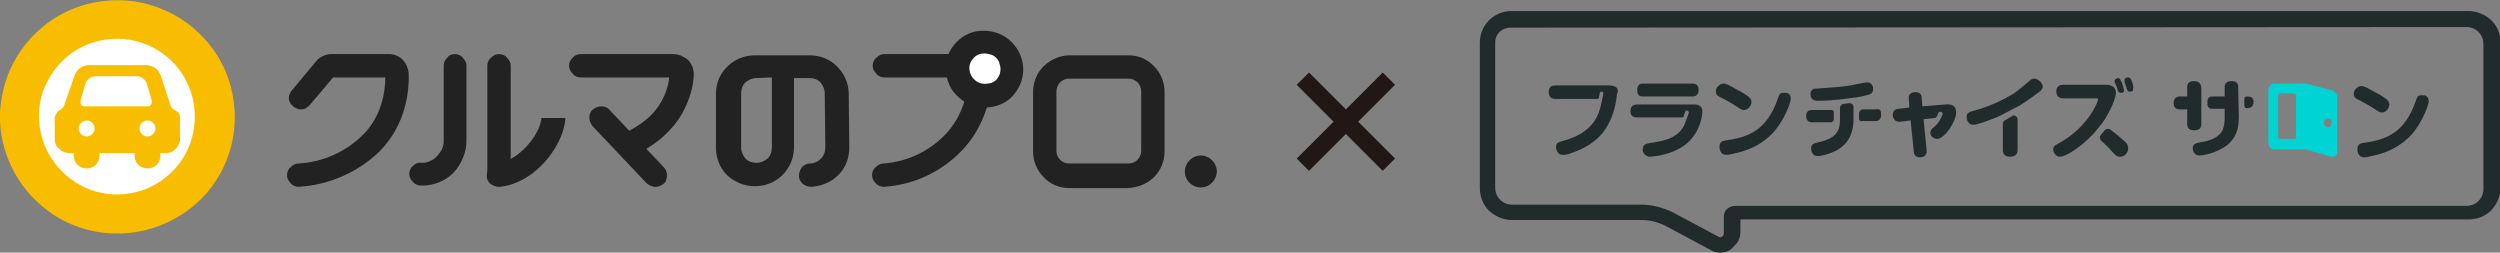 <?xml version="1.0" encoding="utf-8"?>
<!-- Generator: Adobe Illustrator 25.0.0, SVG Export Plug-In . SVG Version: 6.00 Build 0)  -->
<svg version="1.1" id="レイヤー_1" xmlns="http://www.w3.org/2000/svg" xmlns:xlink="http://www.w3.org/1999/xlink" x="0px"
	 y="0px" viewBox="0 0 406.8 41.1" style="enable-background:new 0 0 406.8 41.1;" xml:space="preserve">
<rect x="0" y="0" width="406.8" height="41.1" fill="#808080" stroke="none"/>
<style type="text/css">
	.st0{fill:#211715;}
	.st1{fill:#222222;}
	.st2{fill:#FFFFFF;}
	.st3{fill:#F9BD00;}
	.st4{fill:#212B2B;}
	.st5{fill:#00D3D3;}
</style>
<path class="st0" d="M227,25.8l-6-6l6-6l-2-2l-6,6l-6-6l-2,2l6,6l-6,6l2,2l6-6l6,6L227,25.8z"/>
<path class="st1" d="M183.6,30.6H174c-1.6,0-3.1-0.6-4.2-1.8c-1.1-1.1-1.7-2.6-1.7-4.2v-9.6c0-1.6,0.6-3.1,1.7-4.2S172.5,9,174,9
	h9.6c1.6,0,3.1,0.6,4.2,1.8c1.1,1.1,1.7,2.6,1.7,4.2v9.6c0,1.6-0.6,3.1-1.7,4.2C186.7,29.9,185.2,30.5,183.6,30.6z M174,12.8
	c-0.6,0-1.1,0.2-1.5,0.6c-0.4,0.4-0.6,1-0.6,1.5v9.6c0,0.6,0.2,1.1,0.6,1.5c0.4,0.4,0.9,0.6,1.5,0.6h9.6c0.6,0,1.1-0.2,1.5-0.6
	c0.4-0.4,0.6-1,0.6-1.5v-9.6c0-0.6-0.2-1.1-0.6-1.5c-0.4-0.4-0.9-0.6-1.5-0.6H174z"/>
<path class="st1" d="M143.8,30.4c-0.5,0-1-0.2-1.3-0.6c-0.4-0.4-0.6-0.8-0.6-1.3c0-0.5,0.2-1,0.6-1.3c0.4-0.4,0.8-0.6,1.3-0.6
	c3.8-0.3,7.3-1.9,10-4.7c3-3.1,3.7-7.1,3.9-9.3h-13.8c-0.5,0-1-0.2-1.3-0.6c-0.4-0.4-0.6-0.8-0.6-1.3c0-0.5,0.2-1,0.6-1.3
	c0.4-0.4,0.8-0.6,1.3-0.6h17.5l0.1,1.7c0,0.3,0.6,8.1-4.9,13.9C153.2,28,148.6,30.1,143.8,30.4z"/>
<path class="st1" d="M102.3,25.4c-0.4,0-0.9-0.2-1.2-0.4c-0.3-0.3-0.6-0.7-0.7-1.1c-0.1-0.4,0-0.9,0.2-1.3c0.2-0.4,0.5-0.7,0.9-0.9
	c1.3-0.6,2.5-1.3,3.6-2.2c2.1-1.7,3.5-4.2,3.8-6.9H94.5c-0.5,0-1-0.2-1.3-0.6c-0.4-0.4-0.6-0.8-0.6-1.3c0-0.5,0.2-1,0.6-1.3
	C93.5,9,94,8.8,94.5,8.8h15.1c0.4,0,0.9,0.1,1.3,0.3c0.4,0.2,0.8,0.4,1.1,0.7c0.3,0.3,0.5,0.7,0.7,1.1c0.1,0.4,0.2,0.8,0.2,1.3
	c-0.1,2-0.7,3.9-1.6,5.7c-0.9,1.8-2.2,3.3-3.7,4.6c-1.3,1.1-2.8,2-4.4,2.8C102.9,25.3,102.6,25.4,102.3,25.4L102.3,25.4z"/>
<path class="st1" d="M106.6,30.4c-0.3,0-0.5-0.1-0.8-0.2c-0.2-0.1-0.5-0.3-0.6-0.4l-8.8-9.3c-0.3-0.4-0.5-0.9-0.5-1.4
	c0-0.5,0.2-1,0.6-1.3c0.4-0.3,0.9-0.5,1.4-0.5c0.5,0,1,0.2,1.3,0.6l8.8,9.3c0.3,0.3,0.4,0.6,0.5,1s0,0.7-0.1,1.1s-0.4,0.6-0.7,0.8
	C107.4,30.3,107,30.4,106.6,30.4z"/>
<path class="st1" d="M81.2,30.4c-0.5,0-1-0.2-1.4-0.5c-0.4-0.3-0.6-0.8-0.6-1.3c0-0.5,0.2-1,0.5-1.4s0.8-0.6,1.3-0.6
	c0.1,0,2.3-0.2,4.7-2.8c2.3-2.5,2.4-4.5,2.4-4.6v0H92c0,0.3-0.1,3.4-3.3,7.1C85.3,30.1,81.7,30.4,81.2,30.4L81.2,30.4z"/>
<path class="st1" d="M81.2,30.3c-0.5,0-1-0.2-1.3-0.6c-0.4-0.4-0.6-0.8-0.6-1.3V10.7c0-0.5,0.2-1,0.6-1.3c0.4-0.4,0.8-0.6,1.3-0.6
	s1,0.2,1.3,0.6c0.4,0.4,0.6,0.8,0.6,1.3v17.7c0,0.5-0.2,1-0.6,1.3C82.2,30.1,81.7,30.3,81.2,30.3L81.2,30.3z"/>
<path class="st1" d="M48.6,30.4c-0.5,0-1-0.2-1.3-0.6c-0.4-0.4-0.6-0.8-0.6-1.3c0-0.5,0.2-1,0.6-1.3c0.4-0.4,0.8-0.6,1.3-0.6
	c3.9-0.2,7.7-1.9,10.5-4.7c3.1-3.1,3.6-7.2,3.6-9.3h-8.5l-3.8,4.5c-0.2,0.2-0.4,0.3-0.6,0.5c-0.2,0.1-0.5,0.2-0.7,0.2
	c-0.2,0-0.5,0-0.7-0.1c-0.2-0.1-0.5-0.2-0.7-0.4c-0.2-0.2-0.4-0.4-0.5-0.6S47,16.3,47,16.1c0-0.2,0-0.5,0.1-0.7
	c0.1-0.2,0.2-0.5,0.4-0.7l4-4.8c0.3-0.4,0.7-0.6,1.1-0.8c0.4-0.2,0.9-0.3,1.3-0.3h9.4c0.8,0,1.6,0.3,2.2,0.9c0.6,0.6,0.9,1.4,1,2.2
	c0.1,2.9-0.4,8.3-4.7,12.7C58.3,28,53.6,30.1,48.6,30.4L48.6,30.4z"/>
<path class="st1" d="M68.6,30.2L68.6,30.2c-0.6,0-1.1-0.2-1.4-0.6c-0.4-0.4-0.6-0.8-0.6-1.3c0-0.5,0.2-1,0.6-1.3
	c0.4-0.4,0.8-0.6,1.4-0.5h0.1c0.5,0,0.9-0.1,1.3-0.3c0.4-0.2,0.8-0.4,1.1-0.8c0.3-0.3,0.6-0.7,0.8-1.1c0.2-0.4,0.3-0.9,0.3-1.3V10.7
	c0-0.5,0.2-1,0.6-1.3C73,9,73.5,8.8,74,8.8c0.5,0,1,0.2,1.3,0.6c0.4,0.4,0.6,0.8,0.6,1.3v12.2c0,1.9-0.8,3.8-2.1,5.2
	C72.4,29.5,70.6,30.2,68.6,30.2L68.6,30.2z"/>
<path class="st2" d="M160.2,15.6c2.4,0,4.4-2,4.4-4.4c0-2.4-2-4.4-4.4-4.4s-4.4,2-4.4,4.4C155.8,13.6,157.8,15.6,160.2,15.6z"/>
<path class="st1" d="M160.2,17.5c-1.3,0-2.5-0.4-3.5-1.1c-1-0.7-1.9-1.7-2.3-2.8c-0.5-1.2-0.6-2.4-0.4-3.6c0.2-1.2,0.8-2.3,1.7-3.2
	c0.9-0.9,2-1.5,3.2-1.7c1.2-0.2,2.5-0.1,3.7,0.4c1.2,0.5,2.1,1.3,2.8,2.3c0.7,1,1.1,2.3,1.1,3.5c0,1.7-0.7,3.3-1.9,4.5
	C163.5,16.9,161.9,17.5,160.2,17.5L160.2,17.5z M160.2,8.7c-0.5,0-1,0.1-1.4,0.4c-0.4,0.3-0.7,0.7-0.9,1.1c-0.2,0.5-0.2,1-0.1,1.4
	c0.1,0.5,0.3,0.9,0.7,1.3c0.4,0.4,0.8,0.6,1.3,0.7c0.5,0.1,1,0,1.5-0.1c0.5-0.2,0.9-0.5,1.1-0.9c0.3-0.4,0.4-0.9,0.4-1.4
	c0-0.3-0.1-0.7-0.2-1c-0.1-0.3-0.3-0.6-0.5-0.8c-0.2-0.2-0.5-0.4-0.8-0.5C160.9,8.8,160.6,8.7,160.2,8.7z"/>
<path class="st1" d="M195.4,30.5c1.4,0,2.6-1.2,2.6-2.6c0-1.4-1.2-2.6-2.6-2.6c-1.4,0-2.6,1.2-2.6,2.6
	C192.8,29.4,194,30.5,195.4,30.5z"/>
<path class="st1" d="M132,30.4c-0.5,0-1-0.2-1.4-0.5c-0.4-0.4-0.6-0.8-0.6-1.3c0-0.5,0.2-1,0.5-1.4c0.4-0.4,0.8-0.6,1.3-0.6
	c0.7,0,1.3-0.3,1.8-0.8c0.5-0.5,0.7-1.2,0.7-1.8l-0.1-8.8c0-0.7-0.3-1.3-0.7-1.8c-0.5-0.5-1.1-0.7-1.8-0.7h-2.5v11.3
	c0,1.7-0.7,3.3-1.9,4.5c-1.2,1.2-2.8,1.8-4.5,1.8c-1.7,0-3.3-0.7-4.5-1.8c-1.2-1.2-1.8-2.8-1.8-4.5v-8.8c0-1.7,0.7-3.3,1.9-4.4
	c1.2-1.2,2.8-1.8,4.5-1.8h8.9c1.7,0,3.3,0.7,4.4,1.8c1.2,1.2,1.9,2.8,1.9,4.4l0.1,8.8c0,1.7-0.6,3.3-1.8,4.5
	C135.3,29.6,133.7,30.3,132,30.4L132,30.4z M123.1,12.7c-0.7,0-1.3,0.3-1.8,0.7c-0.5,0.5-0.7,1.1-0.7,1.8v8.8c0,0.7,0.3,1.3,0.7,1.8
	c0.5,0.5,1.1,0.7,1.8,0.7s1.3-0.3,1.8-0.7c0.5-0.5,0.7-1.1,0.7-1.8V12.6L123.1,12.7z"/>
<path class="st2" d="M19.1,34.8c8.8,0,15.9-7.1,15.9-15.8S27.8,3.2,19.1,3.2C10.3,3.2,3.2,10.3,3.2,19S10.3,34.8,19.1,34.8z"/>
<path class="st3" d="M19.1,38c-3.8,0-7.5-1.1-10.6-3.2c-3.1-2.1-5.6-5.1-7-8.5C0,22.8-0.4,19,0.4,15.3c0.7-3.7,2.6-7.1,5.2-9.7
	c2.7-2.7,6.1-4.5,9.8-5.2c3.7-0.7,7.5-0.4,11,1.1c3.5,1.4,6.5,3.9,8.6,7c2.1,3.1,3.2,6.8,3.2,10.6c0,5-2,9.9-5.6,13.4
	C29,36,24.1,38,19.1,38L19.1,38z M19.1,6.3c-2.5,0-5,0.7-7.1,2.1c-2.1,1.4-3.7,3.4-4.7,5.7c-1,2.3-1.2,4.9-0.7,7.3
	c0.5,2.5,1.7,4.7,3.5,6.5c1.8,1.8,4,3,6.5,3.5c2.5,0.5,5,0.2,7.3-0.7c2.3-1,4.3-2.6,5.7-4.7c1.4-2.1,2.1-4.5,2.1-7
	c0-3.4-1.3-6.6-3.7-9C25.7,7.7,22.4,6.3,19.1,6.3z"/>
<path class="st3" d="M28.4,17.9c-0.4-0.2-0.6-0.5-0.7-0.9l-1.5-4.6c-0.2-0.5-0.5-1-0.9-1.3c-0.4-0.3-1-0.5-1.5-0.5h-9.3
	c-0.5,0-1.1,0.2-1.5,0.5c-0.4,0.3-0.8,0.8-0.9,1.3L10.5,17c-0.1,0.4-0.4,0.7-0.7,0.9c-0.3,0.1-0.5,0.3-0.6,0.6
	C9,18.7,8.9,19,8.9,19.2v3.4c0,0.6,0.2,1.2,0.7,1.6c0.4,0.4,1,0.7,1.6,0.7H27c0.6,0,1.2-0.2,1.6-0.7c0.4-0.4,0.7-1,0.7-1.6v-3.4
	c0-0.3-0.1-0.6-0.2-0.8C28.9,18.2,28.6,18,28.4,17.9L28.4,17.9z"/>
<path class="st2" d="M24.2,17.3H13.7c-0.1,0-0.2,0-0.3-0.1c-0.1,0-0.2-0.1-0.2-0.2c-0.1-0.1-0.1-0.2-0.1-0.3c0-0.1,0-0.2,0-0.3
	l0.8-2.8c0.1-0.4,0.4-0.7,0.7-0.9c0.3-0.2,0.7-0.3,1-0.3h6.6c0.4,0,0.7,0.1,1,0.3s0.5,0.5,0.7,0.9l0.8,2.8c0,0.1,0,0.2,0,0.3
	c0,0.1-0.1,0.2-0.1,0.3c-0.1,0.1-0.1,0.1-0.2,0.2C24.4,17.3,24.3,17.3,24.2,17.3L24.2,17.3z"/>
<path class="st2" d="M14.1,22.2c0.7,0,1.3-0.6,1.3-1.3s-0.6-1.3-1.3-1.3c-0.7,0-1.3,0.6-1.3,1.3S13.4,22.2,14.1,22.2z"/>
<path class="st2" d="M24,22.2c0.7,0,1.3-0.6,1.3-1.3s-0.6-1.3-1.3-1.3c-0.7,0-1.3,0.6-1.3,1.3S23.3,22.2,24,22.2z"/>
<path class="st3" d="M12,24.4h4.2v0.9c0,0.6-0.2,1.1-0.6,1.5c-0.4,0.4-0.9,0.6-1.5,0.6l0,0c-0.6,0-1.1-0.2-1.5-0.6
	c-0.4-0.4-0.6-0.9-0.6-1.5L12,24.4L12,24.4z"/>
<path class="st3" d="M21.9,24.4h4.2v0.9c0,0.6-0.2,1.1-0.6,1.5c-0.4,0.4-0.9,0.6-1.5,0.6c-0.6,0-1.1-0.2-1.5-0.6
	c-0.4-0.4-0.6-0.9-0.6-1.5L21.9,24.4L21.9,24.4z"/>
<path class="st4" d="M279.9,41.1c-0.5,0-1.1-0.1-1.5-0.4l-7.3-3.9c-1.3-0.7-2.7-1-4.1-1h-21c-1.4,0-2.7-0.6-3.7-1.5
	c-1-1-1.5-2.3-1.5-3.7V6.9c0-1.3,0.5-2.6,1.5-3.6c0.9-0.9,2.2-1.5,3.6-1.5h155.8c1.4,0,2.7,0.6,3.7,1.5c1,1,1.5,2.3,1.5,3.7v23.5
	c0,1.4-0.6,2.7-1.5,3.7c-1,1-2.3,1.5-3.7,1.5H283.2v2c0,0.9-0.3,1.7-1,2.3C281.6,40.8,280.8,41.1,279.9,41.1z M245.7,4.5
	c-0.6,0-1.3,0.3-1.7,0.7c-0.5,0.5-0.7,1.1-0.7,1.7v23.7c0,0.7,0.3,1.4,0.8,1.9c0.5,0.5,1.2,0.8,1.9,0.8h21c1.9,0,3.7,0.5,5.3,1.3
	l7.3,3.9c0.1,0.1,0.2,0.1,0.3,0.1c0.1,0,0.2,0,0.3-0.1c0.1-0.1,0.2-0.1,0.2-0.2c0.1-0.1,0.1-0.2,0.1-0.3v-2.7c0-0.5,0.2-1,0.5-1.3
	c0.4-0.3,0.8-0.5,1.3-0.5h119.1c0.7,0,1.4-0.3,1.9-0.8c0.5-0.5,0.8-1.2,0.8-1.9V7.1c0-0.7-0.3-1.4-0.8-1.9c-0.5-0.5-1.2-0.8-1.9-0.8
	L245.7,4.5z"/>
<path class="st4" d="M280.5,13.6c0.4,0,1.3,0.5,1.8,0.8c2.5,1.3,2.7,1.7,2.7,2.2c0,0.5-0.5,1.3-1.2,1.3c-0.3,0-0.5-0.1-1.1-0.5
	c-0.9-0.6-2-1.2-2.6-1.5c-0.4-0.2-0.9-0.4-0.9-1c0-0.3,0.1-0.5,0.2-0.7c0.2-0.2,0.4-0.4,0.6-0.5C280.3,13.6,280.4,13.6,280.5,13.6
	L280.5,13.6z M291.4,16c0,0.7-1,3.4-2.7,5.4c-1.9,2.1-4,2.9-5.4,3.3c-0.8,0.2-1.9,0.5-2.4,0.5c-0.9,0-1.1-0.8-1.1-1.3
	c0-0.9,0.5-1,1.3-1.1c3.6-0.5,6.4-1.8,8.1-6.5c0.3-0.9,0.4-1.2,1-1.2c0.1,0,0.3,0,0.4,0C290.9,15.1,291.4,15.4,291.4,16L291.4,16z"
	/>
<path class="st4" d="M261.8,13.9h-8.7c-0.3,0-1.1,0-1.1,1.1c0,1.1,0.9,1.1,1.1,1.1h6.7c0.1,0,0.2,0,0.3-0.1c0.1-0.1,0.1-0.1,0.1-0.2
	l0.1-0.6c0-0.1,0.1-0.2,0.1-0.2c0.1-0.1,0.2-0.1,0.2-0.1c0,0,0.1,0,0.1,0c0,0,0.1,0.1,0.1,0.1s0,0.1,0.1,0.1c0,0,0,0.1,0,0.1
	c0,0-0.4,2.5-1,3.7c-0.9,1.9-2.8,3.3-5.5,4c-0.7,0.2-1.2,0.3-1.2,1c0,0.4,0.2,1.3,1.1,1.3c0.5,0,1-0.1,1.4-0.3
	c1.8-0.6,4.1-1.7,5.6-4c1.7-2.6,1.8-5.6,1.8-5.6C263.4,14.8,263.4,13.9,261.8,13.9z"/>
<path class="st4" d="M267.4,15.7h7.9c0.3,0,1.1,0,1.1-1.1c0-1-0.8-1-1.1-1h-7.9c-0.3,0-1,0-1,1.1S267.2,15.7,267.4,15.7z"/>
<path class="st4" d="M275.7,17h-9.3c-0.5,0-1.1,0.2-1.1,1.1c0,1,0.8,1,1.1,1h7.3c0.1,0,0.2,0,0.2-0.1c0.1,0,0.1-0.1,0.1-0.2l0.2-0.6
	c0-0.1,0.1-0.1,0.2-0.2c0.1,0,0.2,0,0.2,0c0,0,0.1,0,0.1,0.1c0,0,0.1,0.1,0.1,0.1c0,0,0,0.1,0,0.1c0,0,0,0.1,0,0.1
	c0,0-0.6,1.7-0.8,2.1c-1.2,2.2-3.7,2.5-5.7,2.8c-0.4,0.1-1,0.2-1,1c0,0.3,0.1,0.6,0.3,0.8c0.1,0.1,0.3,0.2,0.4,0.3
	c0.2,0.1,0.3,0.1,0.5,0.1c0,0,2.7-0.1,4.9-1.4c3.2-1.8,3.6-5.3,3.6-5.8C277.1,17.3,276.4,17,275.7,17z"/>
<path class="st4" d="M326.4,19.5c-0.2,0.1-0.3,0.2-0.4,0.3c-0.1,0.1-0.1,0.3-0.1,0.5v4.1c0,0.8,0.5,1.1,1.2,1.1c1,0,1.2-0.6,1.2-1.1
	v-5c0-0.1,0-0.2-0.1-0.3s-0.1-0.2-0.2-0.2c-0.1-0.1-0.2-0.1-0.3-0.1c-0.1,0-0.2,0-0.3,0.1L326.4,19.5z"/>
<path class="st4" d="M331,12.8c-0.1,0-0.4,0-0.7,0.3c-1.9,1.6-2.3,2-4,2.9c-1.7,0.9-3.5,1.6-5.4,2.1c-0.4,0.1-0.9,0.3-0.9,0.9
	c0,0.4,0.2,1.3,1.1,1.3c0.6,0,2.3-0.6,4-1.3c0.2-0.1,0.4-0.2,0.6-0.3l2.3-1.2c0.2-0.1,0.4-0.2,0.6-0.3c1.9-1.2,2.7-1.9,3.3-2.3
	c0.4-0.3,0.5-0.6,0.5-0.9C332.3,13.4,331.6,12.8,331,12.8z"/>
<path class="st4" d="M340.8,21.6c0,0,1.3-1.6,1.3-1.6c1.3-1.9,2.2-4,2.2-4.9c0-1.2-1.1-1.3-1.7-1.3h-6.9c-0.7,0-1.1,0.4-1.1,1.1
	c0,1,0.8,1.1,1.1,1.1h5.4c0.1,0,0.3,0,0.3,0.2c0,0.4-1.7,4.5-6.2,7c-0.9,0.5-1.1,0.6-1.1,1.1c0,0.6,0.5,1.2,1.1,1.2
	C336,25.5,338.4,24.2,340.8,21.6L340.8,21.6z"/>
<path class="st4" d="M344.4,14c0,0.1,0.2,0.6,0.2,0.7c0,0.1,0.1,0.2,0.2,0.3c0.1,0.1,0.2,0.1,0.3,0.1c0.1,0,0.1,0,0.2,0
	c0.1,0,0.1-0.1,0.2-0.1c0.1,0,0.1-0.1,0.1-0.2c0-0.1,0-0.1,0-0.2c-0.1-0.5-0.2-0.9-0.4-1.3c-0.2-0.4-0.3-0.6-0.5-0.6
	c-0.1,0-0.6,0.1-0.6,0.5c0,0.1,0,0.2,0,0.3C344.2,13.5,344.3,13.9,344.4,14z"/>
<path class="st4" d="M345.5,22.8c-0.9-0.8-1.4-1.2-2.1-1.7c-0.1-0.1-0.3-0.2-0.5-0.1c-0.2,0-0.4,0.1-0.5,0.3l-0.5,0.6
	c-0.1,0.1-0.2,0.3-0.2,0.5c0,0.2,0.1,0.4,0.2,0.5c0.7,0.6,1.3,1.2,1.9,1.9c0.4,0.4,0.6,0.7,1.2,0.7c0.3,0,0.7-0.1,0.9-0.4
	c0.2-0.2,0.4-0.6,0.4-0.9C346.3,23.6,346.1,23.3,345.5,22.8z"/>
<path class="st4" d="M346.9,13.2c-0.2-0.4-0.3-0.6-0.6-0.6c-0.1,0-0.6,0-0.6,0.5c0,0.1,0,0.2,0,0.2c0,0.1,0.2,0.5,0.2,0.6
	c0.3,1,0.3,1,0.7,1c0.1,0,0.1,0,0.2,0c0.1,0,0.1-0.1,0.2-0.1c0.1,0,0.1-0.1,0.1-0.2c0-0.1,0-0.1,0-0.2C347.2,14,347,13.6,346.9,13.2
	L346.9,13.2z"/>
<path class="st4" d="M316.6,17l-3.8,0.3l-0.1-1.4c0-0.4-0.2-0.9-1-0.9c-0.9,0-1.2,0.5-1.1,1.2l0.1,1.3l-1.7,0.2c-0.4,0-1,0.2-1,1
	c0,0.2,0,0.3,0.1,0.5c0.1,0.2,0.2,0.3,0.3,0.4c0.1,0.1,0.2,0.1,0.4,0.2c0.1,0,0.3,0,0.4,0l1.7-0.2l0.5,5c0,0.4,0.2,1,1,1
	c1.2,0,1.1-0.9,1.1-1.2l-0.5-5l1.8-0.2c0.1,0,0.2,0,0.2-0.1c0.1-0.1,0.1-0.1,0.2-0.2l0.2-0.5c0-0.1,0.1-0.1,0.2-0.2
	c0.1,0,0.2,0,0.3,0c0,0,0.1,0,0.1,0.1c0,0,0.1,0.1,0.1,0.1c0,0,0,0.1,0,0.1c0,0,0,0.1,0,0.1c0,0-0.4,1.2-1.2,1.9
	c-0.6,0.5-0.8,0.7-0.8,1.1c0,0.6,0.6,1,1.1,1c1.2,0,3.1-2.8,3.1-4.3C318.3,17.2,317.6,16.9,316.6,17z"/>
<path class="st4" d="M384.3,14c0.4,0,1.3,0.5,1.8,0.8c2.5,1.3,2.7,1.7,2.7,2.2c0,0.5-0.5,1.3-1.2,1.3c-0.3,0-0.5-0.1-1.1-0.5
	c-0.9-0.6-2-1.2-2.6-1.5c-0.4-0.2-0.9-0.4-0.9-1c0-0.3,0.1-0.5,0.2-0.7c0.2-0.2,0.4-0.4,0.6-0.5C384.1,14,384.2,14,384.3,14
	L384.3,14z M395.2,16.4c0,0.7-1,3.4-2.7,5.4c-1.9,2.1-4,2.9-5.4,3.3c-0.8,0.2-1.9,0.5-2.4,0.5c-0.9,0-1.1-0.8-1.1-1.3
	c0-0.9,0.5-1,1.3-1.1c3.6-0.5,6.4-1.8,8.1-6.5c0.3-0.9,0.4-1.2,1-1.2c0.1,0,0.3,0,0.4,0C394.7,15.5,395.2,15.8,395.2,16.4
	L395.2,16.4z"/>
<path class="st4" d="M357,13.2c-0.9,0-1.1,0.5-1.1,1v1.5h-1.1c-0.7,0-1.1,0.3-1.1,1.1c0,1,0.8,1,1.1,1h1.1v2.4c0,0.9,0.6,1,1.2,1
	c0.8,0,1.1-0.4,1.1-1v-6C358.1,13.5,357.7,13.2,357,13.2z"/>
<path class="st4" d="M365.6,15.7c-0.1,0-0.3,0.1-0.3,0.1c-0.1,0.1-0.1,0.2-0.1,0.3v1.1c0,0.1,0.1,0.3,0.1,0.3
	c0.1,0.1,0.2,0.1,0.3,0.1l0,0c0.7,0,1.1-0.3,1.1-1.1C366.7,15.7,365.9,15.7,365.6,15.7z"/>
<path class="st4" d="M364.2,14.2c0-0.8-0.4-1-1.1-1c-0.9,0-1.1,0.5-1.1,1v1.5h-2.1c-0.2,0-0.4,0.1-0.5,0.2c-0.1,0.1-0.2,0.3-0.2,0.5
	V17c0,0.2,0.1,0.4,0.2,0.5c0.1,0.1,0.3,0.2,0.5,0.2h2.1v1.4c0,1.4-0.3,2.1-0.6,2.5c-1,1.2-2.5,1.4-3.6,1.6c-0.4,0.1-1,0.2-1,0.9
	c0,0.2,0.1,1.2,1.1,1.2c0.6,0,2-0.3,3.2-0.9c2.8-1.3,3.2-3.5,3.2-5.4L364.2,14.2z"/>
<path class="st5" d="M379.5,14.7l-4.3-1.1c0,0-0.1,0-0.1,0H370c-0.2,0-0.5,0.1-0.6,0.3c-0.2,0.2-0.3,0.4-0.3,0.6v8.8
	c0,0.2,0.1,0.5,0.3,0.7c0.2,0.2,0.4,0.3,0.7,0.3h5c0,0,0.1,0,0.1,0l4.1,1.2c0.1,0,0.2,0,0.4,0c0.1,0,0.2-0.1,0.3-0.1
	c0.1-0.1,0.2-0.2,0.2-0.3c0.1-0.1,0.1-0.2,0.1-0.4v-9.1C380.3,15.3,379.8,14.8,379.5,14.7z M373.6,22.2c0,0.1,0,0.1,0,0.2
	c0,0.1-0.1,0.1-0.1,0.1c0,0-0.1,0.1-0.1,0.1c-0.1,0-0.1,0-0.2,0h-2.1c-0.1,0-0.1,0-0.2,0c-0.1,0-0.1-0.1-0.1-0.1
	c0,0-0.1-0.1-0.1-0.1s0-0.1,0-0.2v-6.6c0-0.1,0-0.2,0.1-0.3c0.1-0.1,0.2-0.1,0.3-0.1h2.1c0.1,0,0.2,0,0.3,0.1
	c0.1,0.1,0.1,0.2,0.1,0.3V22.2z M378.9,20.7c-0.1,0-0.3,0-0.4-0.1c-0.1-0.1-0.2-0.2-0.3-0.3c-0.1-0.1-0.1-0.3-0.1-0.4
	c0-0.1,0.1-0.3,0.2-0.4s0.2-0.2,0.3-0.2c0.1,0,0.3,0,0.4,0c0.1,0,0.2,0.1,0.3,0.2c0.1,0.1,0.1,0.2,0.1,0.4c0,0.2,0,0.3-0.1,0.5
	C379.2,20.6,379,20.7,378.9,20.7z"/>
<path class="st4" d="M305.2,17.8h-2.1c-0.2,0-0.3,0.1-0.4,0.2c-0.1,0.1-0.2,0.3-0.2,0.4l0,0.8c0,0.1,0,0.2,0,0.2
	c0,0.1,0.1,0.1,0.1,0.2c0.1,0.1,0.1,0.1,0.2,0.1s0.2,0,0.2,0h2.1c0.3,0,1,0,1-1.1S305.4,17.8,305.2,17.8z"/>
<path class="st4" d="M298.4,19.3l0-0.9c0-0.1,0-0.2,0-0.2c0-0.1-0.1-0.1-0.1-0.2c-0.1-0.1-0.1-0.1-0.2-0.1c-0.1,0-0.2,0-0.2,0h-3
	c-0.3,0-1,0-1,1c0,1,0.8,1,1,1h3c0.2,0,0.3-0.1,0.4-0.2C298.4,19.6,298.4,19.4,298.4,19.3L298.4,19.3z"/>
<path class="st4" d="M300,16.9c-0.2,0-0.3,0.1-0.4,0.2c-0.1,0.1-0.2,0.3-0.2,0.4l0,2.3c-0.1,1.9-1,2.8-3.7,3.4c-0.5,0.1-1,0.3-1,0.9
	c0,0.1,0,1.3,1.1,1.3c0.5,0,1.8-0.3,3-0.9c2.5-1.4,2.7-3.5,2.8-4.7l0-2.4c0-0.1,0-0.2-0.1-0.3c0-0.1-0.1-0.2-0.2-0.2
	c-0.1-0.1-0.2-0.1-0.2-0.1c-0.1,0-0.2,0-0.3,0C300.6,16.8,300.3,16.9,300,16.9z"/>
<path class="st4" d="M303.8,13.4c-0.2,0-0.6,0.1-1.7,0.3c-2.1,0.5-5.2,0.6-6.3,0.7c-0.6,0-1.2,0.1-1.2,0.9c0,1.1,0.9,1.1,1.2,1.1
	c1.2,0,2.4-0.1,3.5-0.2l2.3-0.3c0.3,0,1.9-0.3,2.5-0.5c0.3-0.1,0.7-0.3,0.7-0.9C304.8,14.2,304.7,13.4,303.8,13.4z"/>
</svg>
